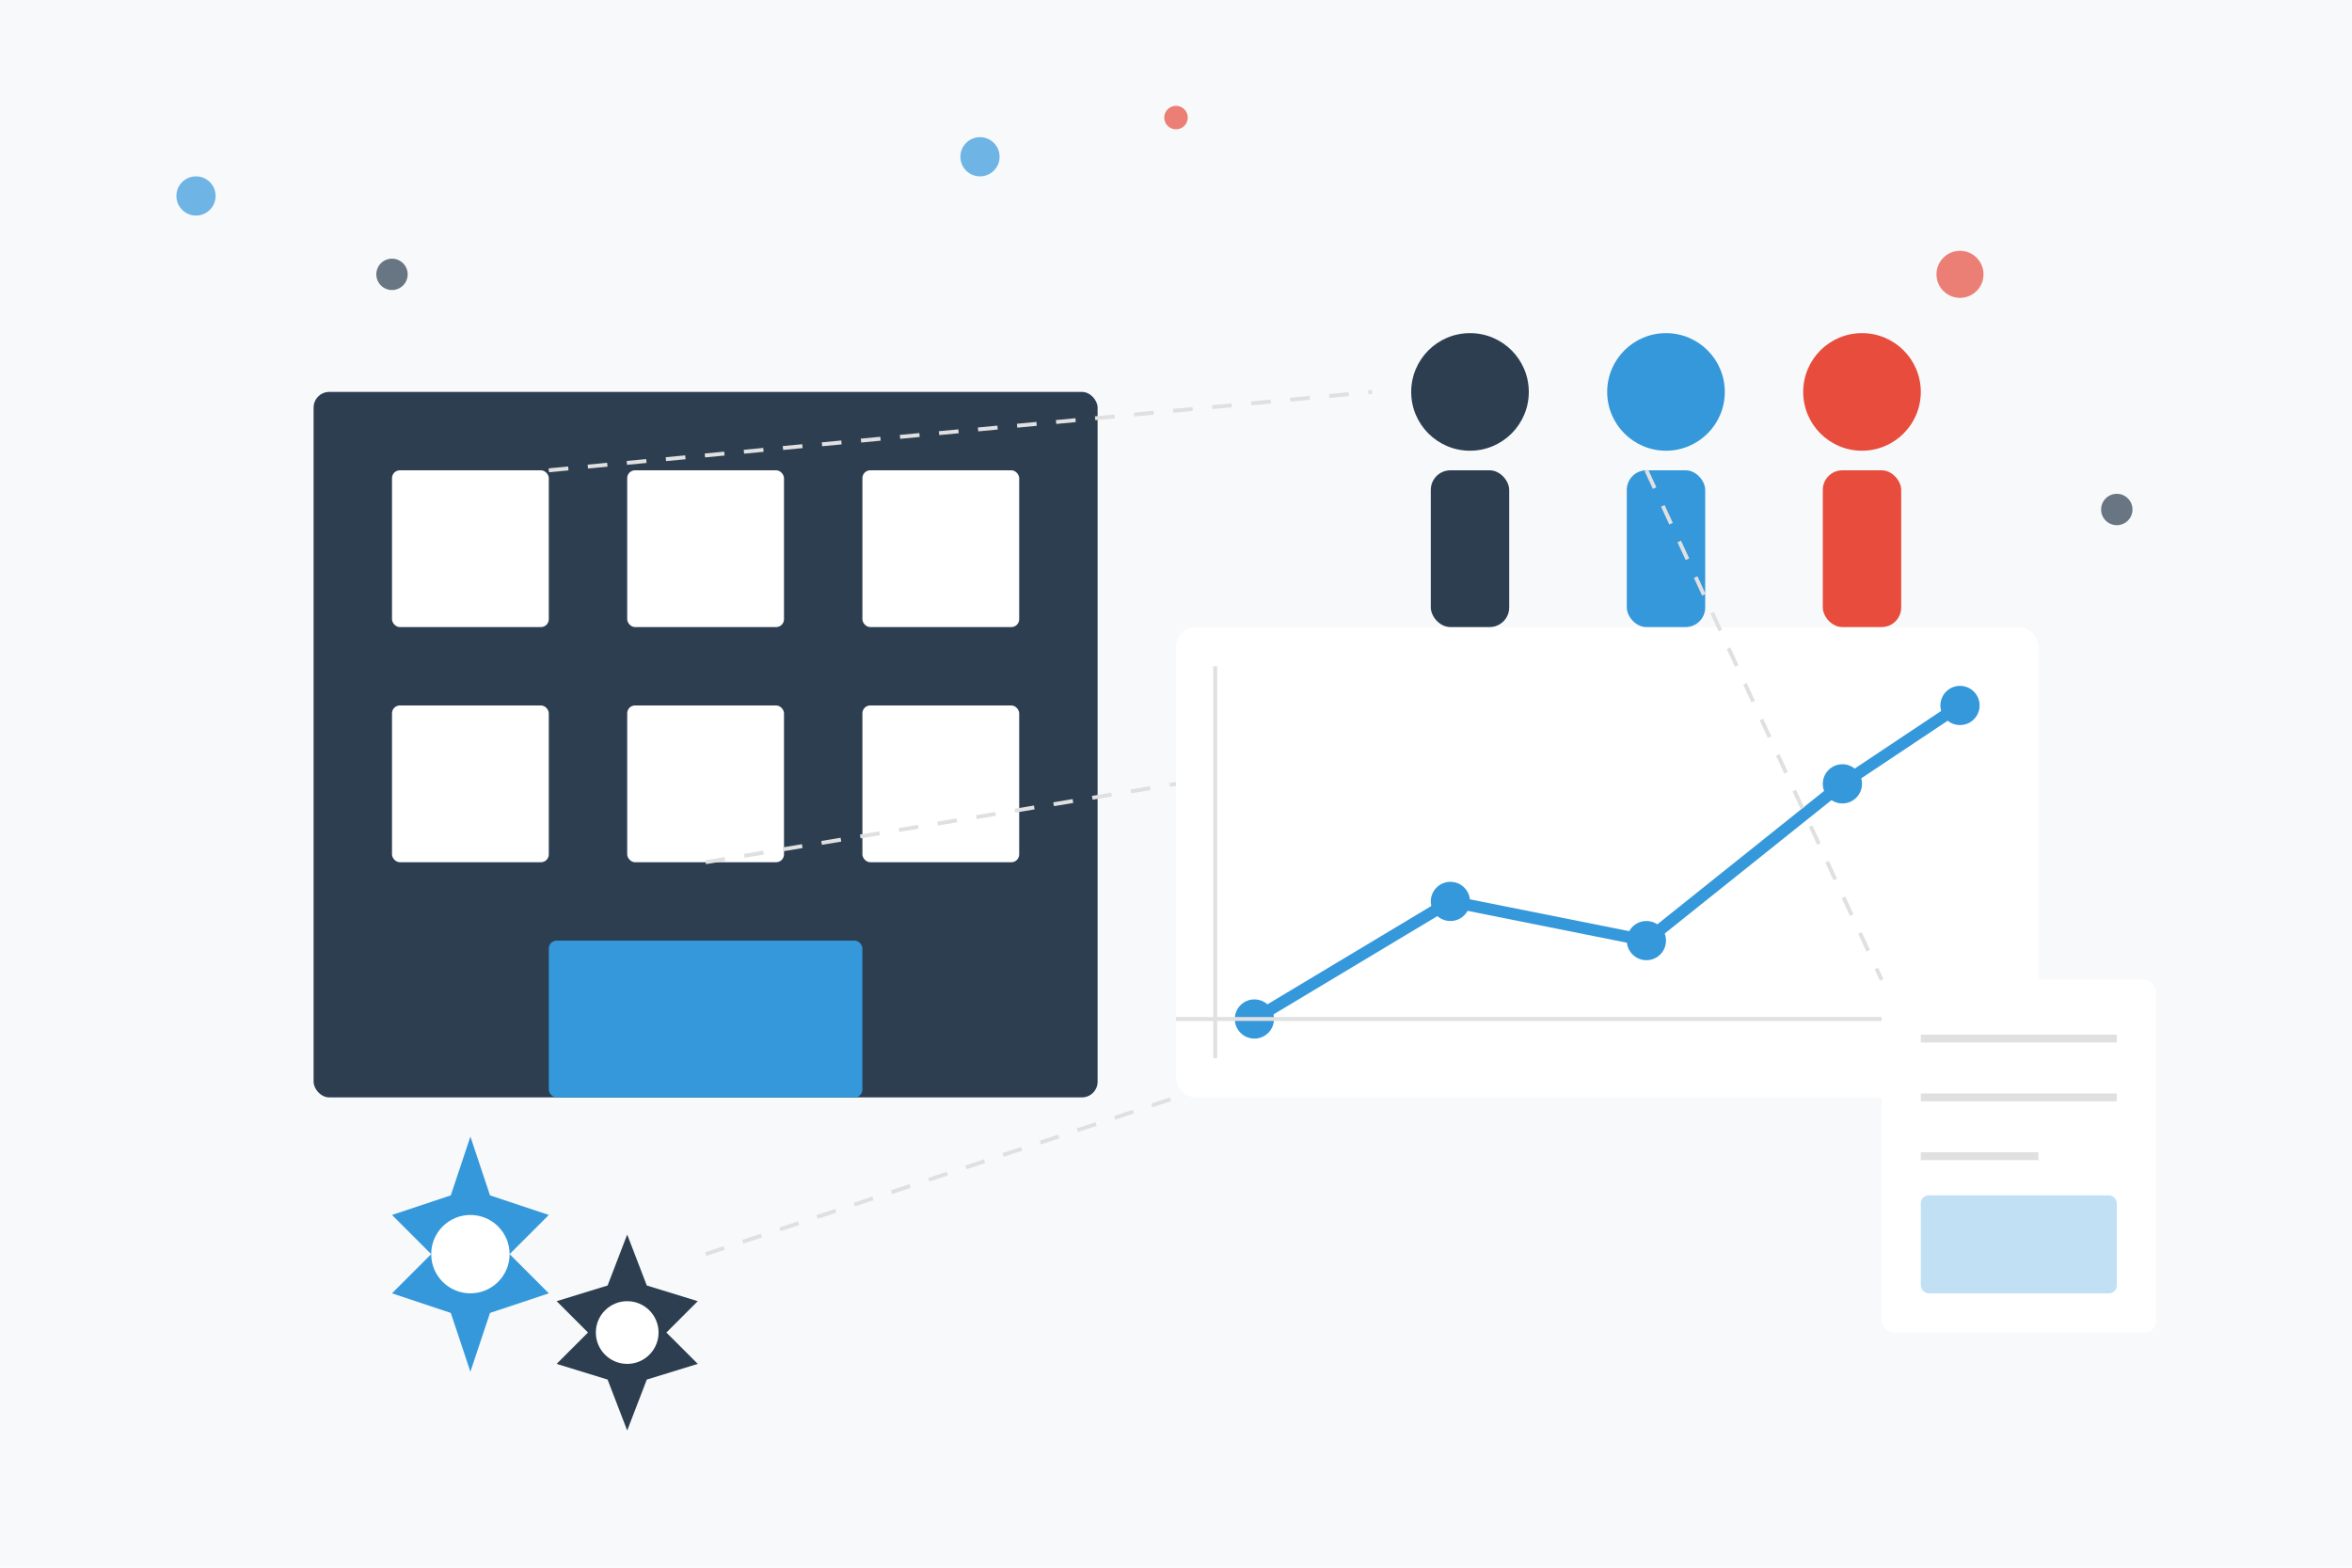 <svg xmlns="http://www.w3.org/2000/svg" width="600" height="400" viewBox="0 0 600 400">
  <style>
    .bg-light { fill: #f8f9fa; }
    .primary { fill: #2c3e50; }
    .secondary { fill: #3498db; }
    .accent { fill: #e74c3c; }
    .white { fill: #ffffff; }
    .text { font-family: 'Segoe UI', Tahoma, Geneva, Verdana, sans-serif; }
    .shadow { filter: drop-shadow(0px 4px 6px rgba(0, 0, 0, 0.1)); }
  </style>
  
  <!-- Background -->
  <rect width="600" height="400" class="bg-light" />
  
  <!-- Business Building -->
  <g transform="translate(80, 100)" class="shadow">
    <rect x="0" y="0" width="200" height="180" class="primary" rx="4" />
    <rect x="20" y="20" width="40" height="40" class="white" rx="2" />
    <rect x="80" y="20" width="40" height="40" class="white" rx="2" />
    <rect x="140" y="20" width="40" height="40" class="white" rx="2" />
    <rect x="20" y="80" width="40" height="40" class="white" rx="2" />
    <rect x="80" y="80" width="40" height="40" class="white" rx="2" />
    <rect x="140" y="80" width="40" height="40" class="white" rx="2" />
    <rect x="60" y="140" width="80" height="40" class="secondary" rx="2" />
  </g>
  
  <!-- Business Growth Chart -->
  <g transform="translate(300, 160)" class="shadow">
    <rect x="0" y="0" width="220" height="120" rx="5" class="white" />
    <polyline points="20,100 70,70 120,80 170,40 200,20" stroke="#3498db" stroke-width="3" fill="none" />
    <circle cx="20" cy="100" r="5" class="secondary" />
    <circle cx="70" cy="70" r="5" class="secondary" />
    <circle cx="120" cy="80" r="5" class="secondary" />
    <circle cx="170" cy="40" r="5" class="secondary" />
    <circle cx="200" cy="20" r="5" class="secondary" />
    <line x1="10" y1="10" x2="10" y2="110" stroke="#e0e0e0" stroke-width="1" />
    <line x1="0" y1="100" x2="220" y2="100" stroke="#e0e0e0" stroke-width="1" />
  </g>
  
  <!-- People -->
  <g transform="translate(350, 80)" class="shadow">
    <circle cx="25" cy="20" r="15" class="primary" />
    <rect x="15" y="40" width="20" height="40" rx="5" class="primary" />
    <circle cx="75" cy="20" r="15" class="secondary" />
    <rect x="65" y="40" width="20" height="40" rx="5" class="secondary" />
    <circle cx="125" cy="20" r="15" class="accent" />
    <rect x="115" y="40" width="20" height="40" rx="5" class="accent" />
  </g>
  
  <!-- Gears Representing Business Processes -->
  <g transform="translate(120, 320)" class="shadow">
    <path d="M0,-30 L5,-15 L20,-10 L10,0 L20,10 L5,15 L0,30 L-5,15 L-20,10 L-10,0 L-20,-10 L-5,-15 Z" class="secondary" />
    <circle cx="0" cy="0" r="10" class="white" />
  </g>
  
  <g transform="translate(160, 340)" class="shadow">
    <path d="M0,-25 L5,-12 L18,-8 L10,0 L18,8 L5,12 L0,25 L-5,12 L-18,8 L-10,0 L-18,-8 L-5,-12 Z" class="primary" />
    <circle cx="0" cy="0" r="8" class="white" />
  </g>
  
  <!-- Document with Analysis -->
  <g transform="translate(480, 250)" class="shadow">
    <rect x="0" y="0" width="70" height="90" class="white" rx="3" />
    <line x1="10" y1="15" x2="60" y2="15" stroke="#e0e0e0" stroke-width="2" />
    <line x1="10" y1="30" x2="60" y2="30" stroke="#e0e0e0" stroke-width="2" />
    <line x1="10" y1="45" x2="40" y2="45" stroke="#e0e0e0" stroke-width="2" />
    <rect x="10" y="55" width="50" height="25" class="secondary" opacity="0.3" rx="2" />
  </g>
  
  <!-- Floating Data Points -->
  <g class="shadow">
    <circle cx="50" cy="50" r="5" class="secondary" opacity="0.7" />
    <circle cx="100" cy="70" r="4" class="primary" opacity="0.7" />
    <circle cx="500" cy="70" r="6" class="accent" opacity="0.7" />
    <circle cx="540" cy="130" r="4" class="primary" opacity="0.7" />
    <circle cx="250" cy="40" r="5" class="secondary" opacity="0.7" />
    <circle cx="300" cy="30" r="3" class="accent" opacity="0.7" />
  </g>
  
  <!-- Connecting Lines -->
  <g>
    <line x1="140" y1="120" x2="350" y2="100" stroke="#e0e0e0" stroke-width="1" stroke-dasharray="5,5" />
    <line x1="180" y1="220" x2="300" y2="200" stroke="#e0e0e0" stroke-width="1" stroke-dasharray="5,5" />
    <line x1="420" y1="120" x2="480" y2="250" stroke="#e0e0e0" stroke-width="1" stroke-dasharray="5,5" />
    <line x1="180" y1="320" x2="300" y2="280" stroke="#e0e0e0" stroke-width="1" stroke-dasharray="5,5" />
  </g>
</svg>
